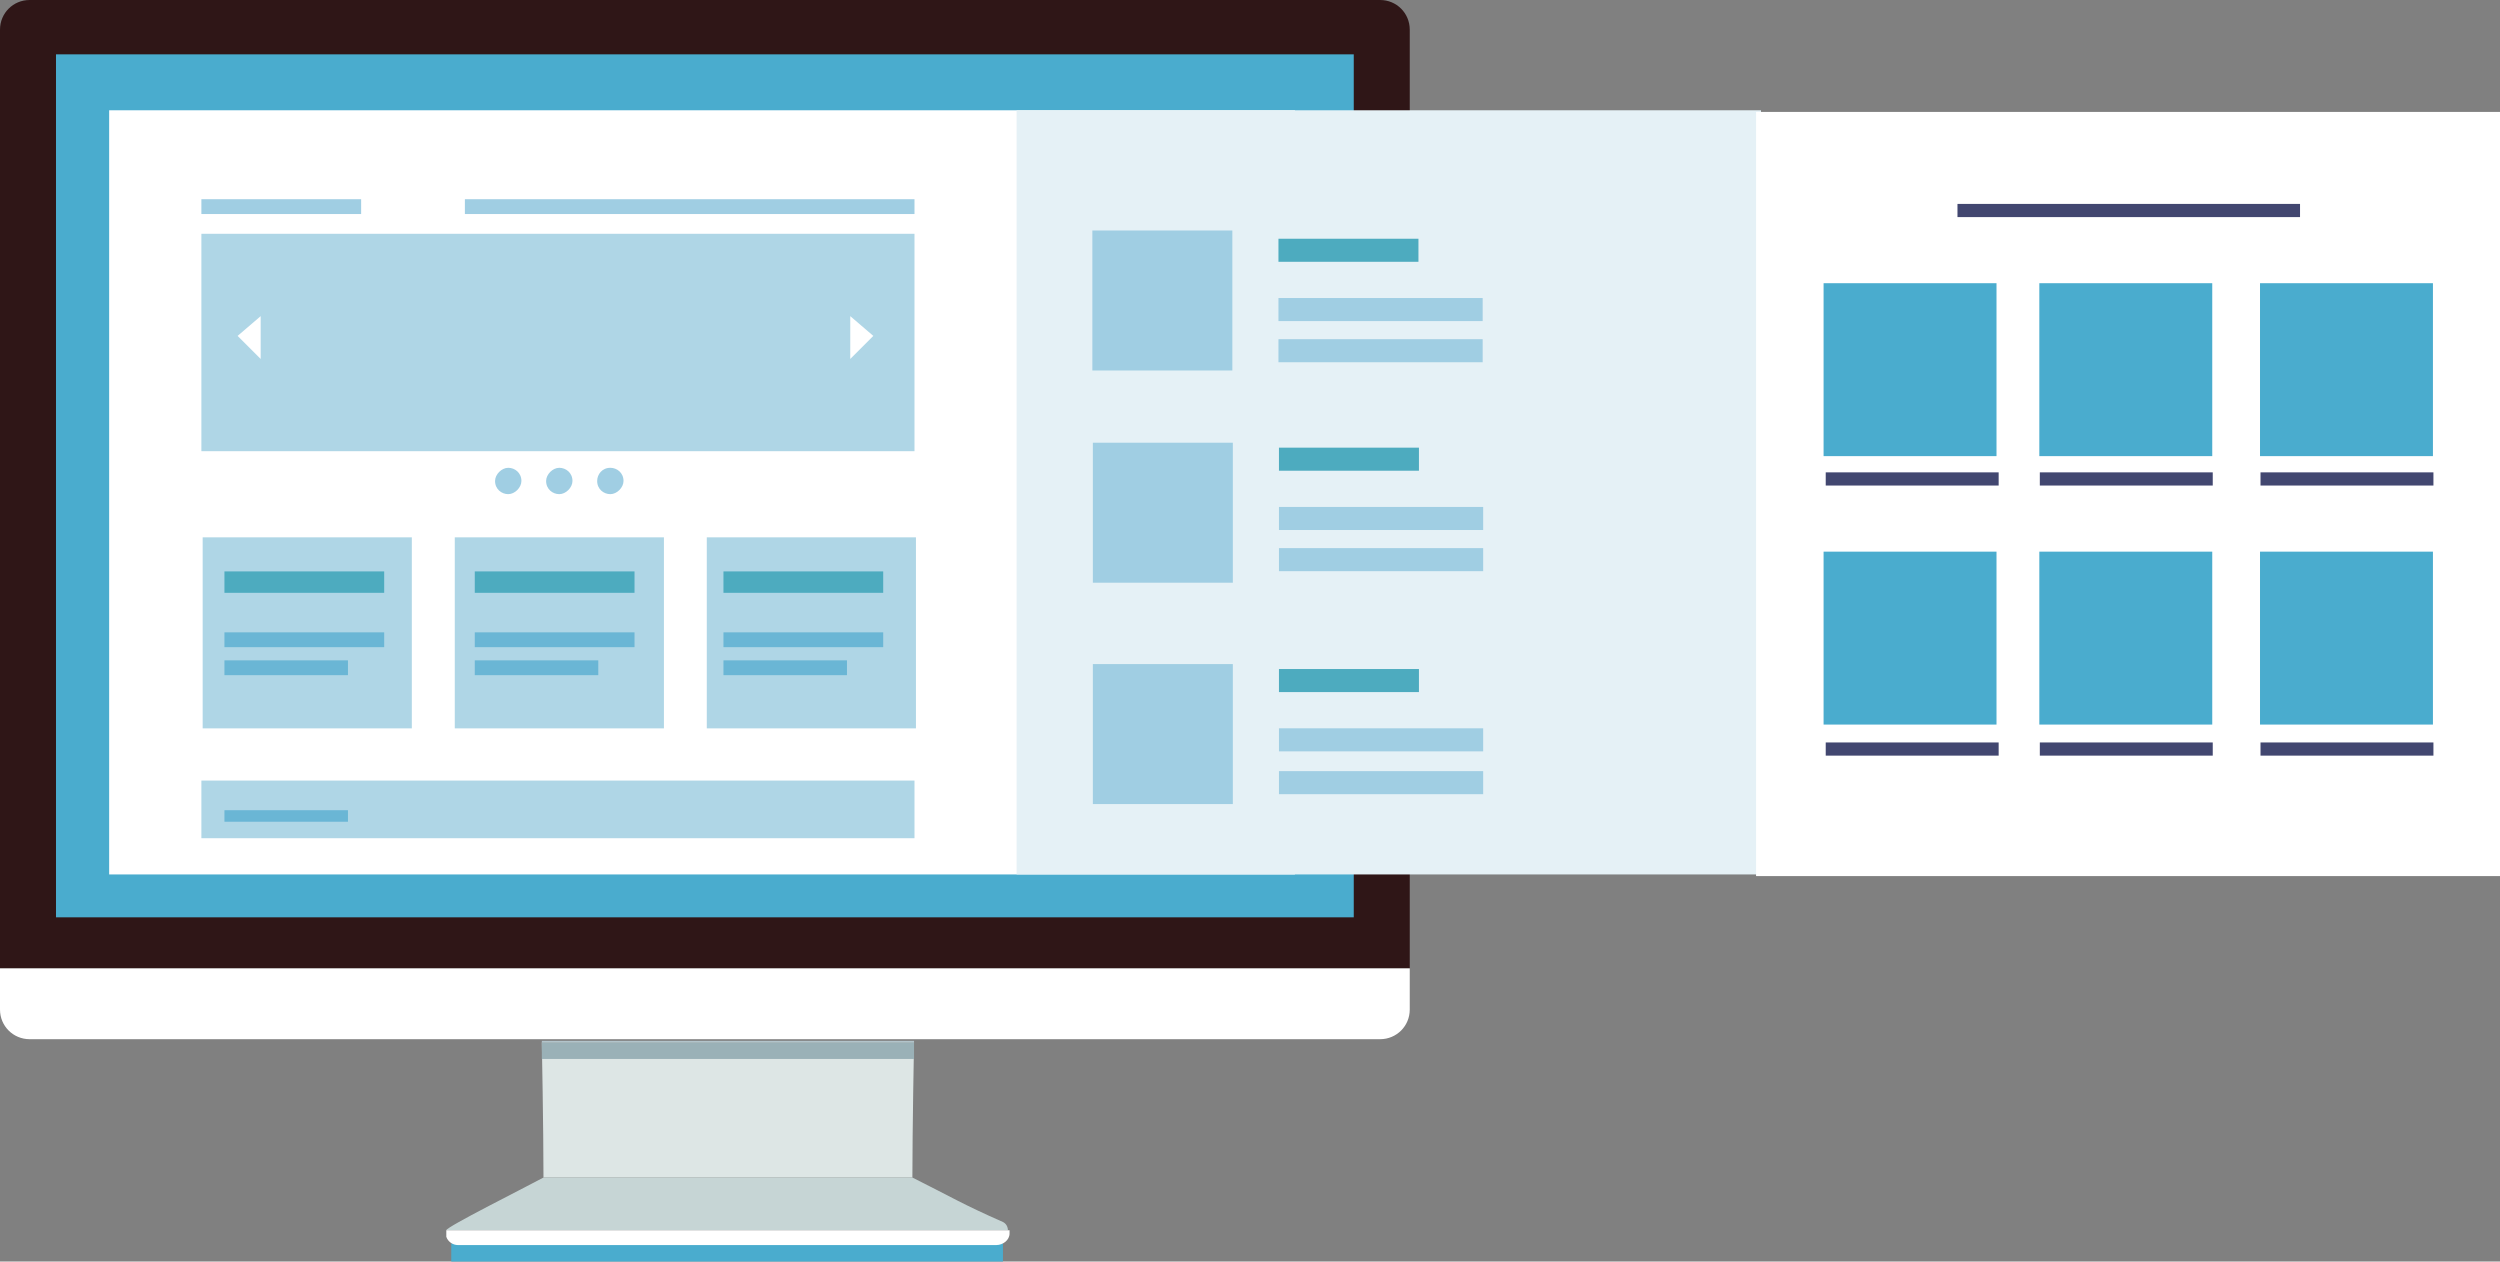 <?xml version="1.0" encoding="utf-8"?>
<!-- Generator: Adobe Illustrator 24.0.3, SVG Export Plug-In . SVG Version: 6.00 Build 0)  -->
<svg version="1.1" id="Ebene_1" xmlns="http://www.w3.org/2000/svg" xmlns:xlink="http://www.w3.org/1999/xlink" x="0px" y="0px"
	 viewBox="0 0 151.8 76.6" style="enable-background:new 0 0 151.8 76.6;" xml:space="preserve">
<rect x="0" y="0" width="151.8" height="76.6" fill="#808080" stroke="none"/>
<style type="text/css">
	.st0{fill:#2F1617;}
	.st1{fill:#FFFFFF;}
	.st2{fill:#4AACCE;}
	.st3{fill:#DDE6E5;}
	.st4{fill:#C6D5D5;}
	.st5{fill:#B2C4CB;}
	.st6{fill:#9AB1B7;}
	.st7{fill:#E5F1F6;}
	.st8{fill:#AFD6E6;}
	.st9{fill:#A0CEE3;}
	.st10{fill:#4DABBF;}
	.st11{fill:#424770;}
	.st12{fill:#6AB6D5;}
</style>
<g id="Gruppe_939" transform="translate(-564.297 -993.867)">
	<g id="Gruppe_938" transform="translate(551 893)">
		<g id="monitor" transform="translate(13.297 100.867)">
			<path id="Pfad_864" class="st0" d="M85.6,1.8c0-1-0.8-1.8-1.8-1.8c0,0,0,0,0,0h-82C0.8,0,0,0.8,0,1.8c0,0,0,0,0,0v57h85.6
				L85.6,1.8z"/>
			<path id="Pfad_865" class="st1" d="M0,58.8v2.5c0,1,0.8,1.8,1.8,1.8h82c1,0,1.8-0.8,1.8-1.8c0,0,0,0,0,0v-2.5H0z"/>
			<rect id="Rechteck_1559" x="3.4" y="3.3" class="st2" width="78.8" height="52.4"/>
			<path id="Pfad_866" class="st3" d="M55.4,71.5c0-2.9,0.1-8.2,0.1-8.2H32.9c0,0,0.1,5.2,0.1,8.2H55.4z"/>
			<path id="Pfad_867" class="st4" d="M33,71.5c-1.3,0.7-5.9,3-5.9,3.2h34.1c0-0.2-0.1-0.4-0.3-0.5c-2.5-1.1-3.1-1.5-5.5-2.7H33z"/>
			<rect id="Rechteck_1560" x="27.4" y="75.5" class="st2" width="33.5" height="1.1"/>
			<path id="Pfad_868" class="st1" d="M27.1,74.7c0,0.1,0,0.3,0,0.4c0.1,0.3,0.4,0.5,0.7,0.5h32.7c0.4,0,0.8-0.3,0.8-0.7
				c0-0.1,0-0.1,0-0.2H27.1z"/>
			<path id="Pfad_869" class="st5" d="M55.5,63.2H32.9v0.1h22.6V63.2z"/>
			<path id="Pfad_870" class="st5" d="M55.5,63.1H32.9v0L55.5,63.1L55.5,63.1z"/>
			<path id="Pfad_871" class="st6" d="M55.5,63.3H32.9v1h22.6V63.3z"/>
		</g>
		<g id="pages" transform="translate(38.925 126.963)">
			<rect id="Rechteck_1593" x="-19" y="-19.4" class="st1" width="72" height="46.4"/>
			<rect id="Rechteck_1594" x="36.1" y="-19.4" class="st7" width="45.2" height="46.4"/>
			<rect id="Rechteck_1595" x="81" y="-19.3" class="st1" width="45.2" height="46.4"/>
			<rect id="Rechteck_1596" x="-13.4" y="-11.9" class="st8" width="43.3" height="13.2"/>
			<rect id="Rechteck_1597" x="85.1" y="-8.9" class="st2" width="10.5" height="10.5"/>
			<rect id="Rechteck_1598" x="40.7" y="-12.1" class="st9" width="8.5" height="8.5"/>
			<rect id="Rechteck_1599" x="52" y="-11.6" class="st10" width="8.5" height="1.4"/>
			<rect id="Rechteck_1600" x="52" y="-8" class="st9" width="12.4" height="1.4"/>
			<rect id="Rechteck_1601" x="52" y="-5.5" class="st9" width="12.4" height="1.4"/>
			<g id="Gruppe_927" transform="translate(231.93 21.786)">
				<rect id="Rechteck_1602" x="-191.2" y="-21" class="st9" width="8.5" height="8.5"/>
				<rect id="Rechteck_1603" x="-179.9" y="-20.7" class="st10" width="8.5" height="1.4"/>
				<rect id="Rechteck_1604" x="-146.7" y="-19.2" class="st11" width="10.5" height="0.8"/>
				<rect id="Rechteck_1605" x="-133.7" y="-19.2" class="st11" width="10.5" height="0.8"/>
				<rect id="Rechteck_1606" x="-120.3" y="-19.2" class="st11" width="10.5" height="0.8"/>
				<rect id="Rechteck_1607" x="-146.7" y="-2.8" class="st11" width="10.5" height="0.8"/>
				<rect id="Rechteck_1608" x="-133.7" y="-2.8" class="st11" width="10.5" height="0.8"/>
				<rect id="Rechteck_1609" x="-120.3" y="-2.8" class="st11" width="10.5" height="0.8"/>
				<rect id="Rechteck_1610" x="-138.7" y="-35.5" class="st11" width="20.8" height="0.8"/>
				<rect id="Rechteck_1611" x="-179.9" y="-17.1" class="st9" width="12.4" height="1.4"/>
				<rect id="Rechteck_1612" x="-179.9" y="-14.6" class="st9" width="12.4" height="1.4"/>
			</g>
			<g id="Gruppe_928" transform="translate(231.93 130.427)">
				<rect id="Rechteck_1613" x="-191.2" y="-116.2" class="st9" width="8.5" height="8.5"/>
				<rect id="Rechteck_1614" x="-179.9" y="-115.9" class="st10" width="8.5" height="1.4"/>
				<rect id="Rechteck_1615" x="-179.9" y="-112.3" class="st9" width="12.4" height="1.4"/>
				<rect id="Rechteck_1616" x="-179.9" y="-109.7" class="st9" width="12.4" height="1.4"/>
			</g>
			<rect id="Rechteck_1617" x="98.2" y="-8.9" class="st2" width="10.5" height="10.5"/>
			<rect id="Rechteck_1618" x="111.6" y="-8.9" class="st2" width="10.5" height="10.5"/>
			<rect id="Rechteck_1619" x="85.1" y="7.4" class="st2" width="10.5" height="10.5"/>
			<rect id="Rechteck_1620" x="98.2" y="7.4" class="st2" width="10.5" height="10.5"/>
			<rect id="Rechteck_1621" x="111.6" y="7.4" class="st2" width="10.5" height="10.5"/>
			<rect id="Rechteck_1622" x="-13.4" y="21.3" class="st8" width="43.3" height="3.5"/>
			<path id="Pfad_934" class="st1" d="M26-4.3l1.4-1.4L26-6.9V-4.3z"/>
			<path id="Pfad_935" class="st1" d="M-9.8-4.3l-1.4-1.4l1.4-1.2V-4.3z"/>
			<g id="Gruppe_931" transform="translate(140.888 100.631)">
				<rect id="Rechteck_1623" x="-123.6" y="-94.1" class="st8" width="12.7" height="11.6"/>
			</g>
			<g id="Gruppe_932" transform="translate(81.486 100.631)">
				<rect id="Rechteck_1624" x="-79.5" y="-94.1" class="st8" width="12.7" height="11.6"/>
			</g>
			<g id="Gruppe_933" transform="translate(22.078 100.631)">
				<rect id="Rechteck_1625" x="-35.4" y="-94.1" class="st8" width="12.7" height="11.6"/>
			</g>
			<rect id="Rechteck_1626" x="2.6" y="-14" class="st9" width="27.3" height="0.9"/>
			<rect id="Rechteck_1627" x="-13.4" y="-14" class="st9" width="9.7" height="0.9"/>
			<g id="Gruppe_934" transform="translate(90.732 83.909)">
				<path id="Pfad_939" class="st9" d="M-84.7-80.8c0-0.5-0.4-0.8-0.8-0.8s-0.8,0.4-0.8,0.8c0,0.5,0.4,0.8,0.8,0.8
					C-85.1-80-84.7-80.4-84.7-80.8L-84.7-80.8z"/>
				<path id="Pfad_940" class="st9" d="M-81.6-80.8c0-0.5-0.4-0.8-0.8-0.8s-0.8,0.4-0.8,0.8c0,0.5,0.4,0.8,0.8,0.8
					S-81.6-80.4-81.6-80.8L-81.6-80.8z"/>
				<path id="Pfad_941" class="st9" d="M-78.5-80.8c0-0.5-0.4-0.8-0.8-0.8c-0.5,0-0.8,0.4-0.8,0.8c0,0.5,0.4,0.8,0.8,0.8
					S-78.5-80.4-78.5-80.8L-78.5-80.8z"/>
			</g>
			<rect id="Rechteck_1628" x="-12" y="8.6" class="st10" width="9.7" height="1.3"/>
			<rect id="Rechteck_1629" x="-12" y="12.3" class="st12" width="9.7" height="0.9"/>
			<rect id="Rechteck_1630" x="-12" y="14" class="st12" width="7.5" height="0.9"/>
			<rect id="Rechteck_1631" x="3.2" y="8.6" class="st10" width="9.7" height="1.3"/>
			<rect id="Rechteck_1632" x="3.2" y="12.3" class="st12" width="9.7" height="0.9"/>
			<rect id="Rechteck_1633" x="3.2" y="14" class="st12" width="7.5" height="0.9"/>
			<rect id="Rechteck_1634" x="-12" y="23.1" class="st12" width="7.5" height="0.7"/>
			<rect id="Rechteck_1635" x="18.3" y="8.6" class="st10" width="9.7" height="1.3"/>
			<rect id="Rechteck_1636" x="18.3" y="12.3" class="st12" width="9.7" height="0.9"/>
			<rect id="Rechteck_1637" x="18.3" y="14" class="st12" width="7.5" height="0.9"/>
		</g>
	</g>
</g>
</svg>
